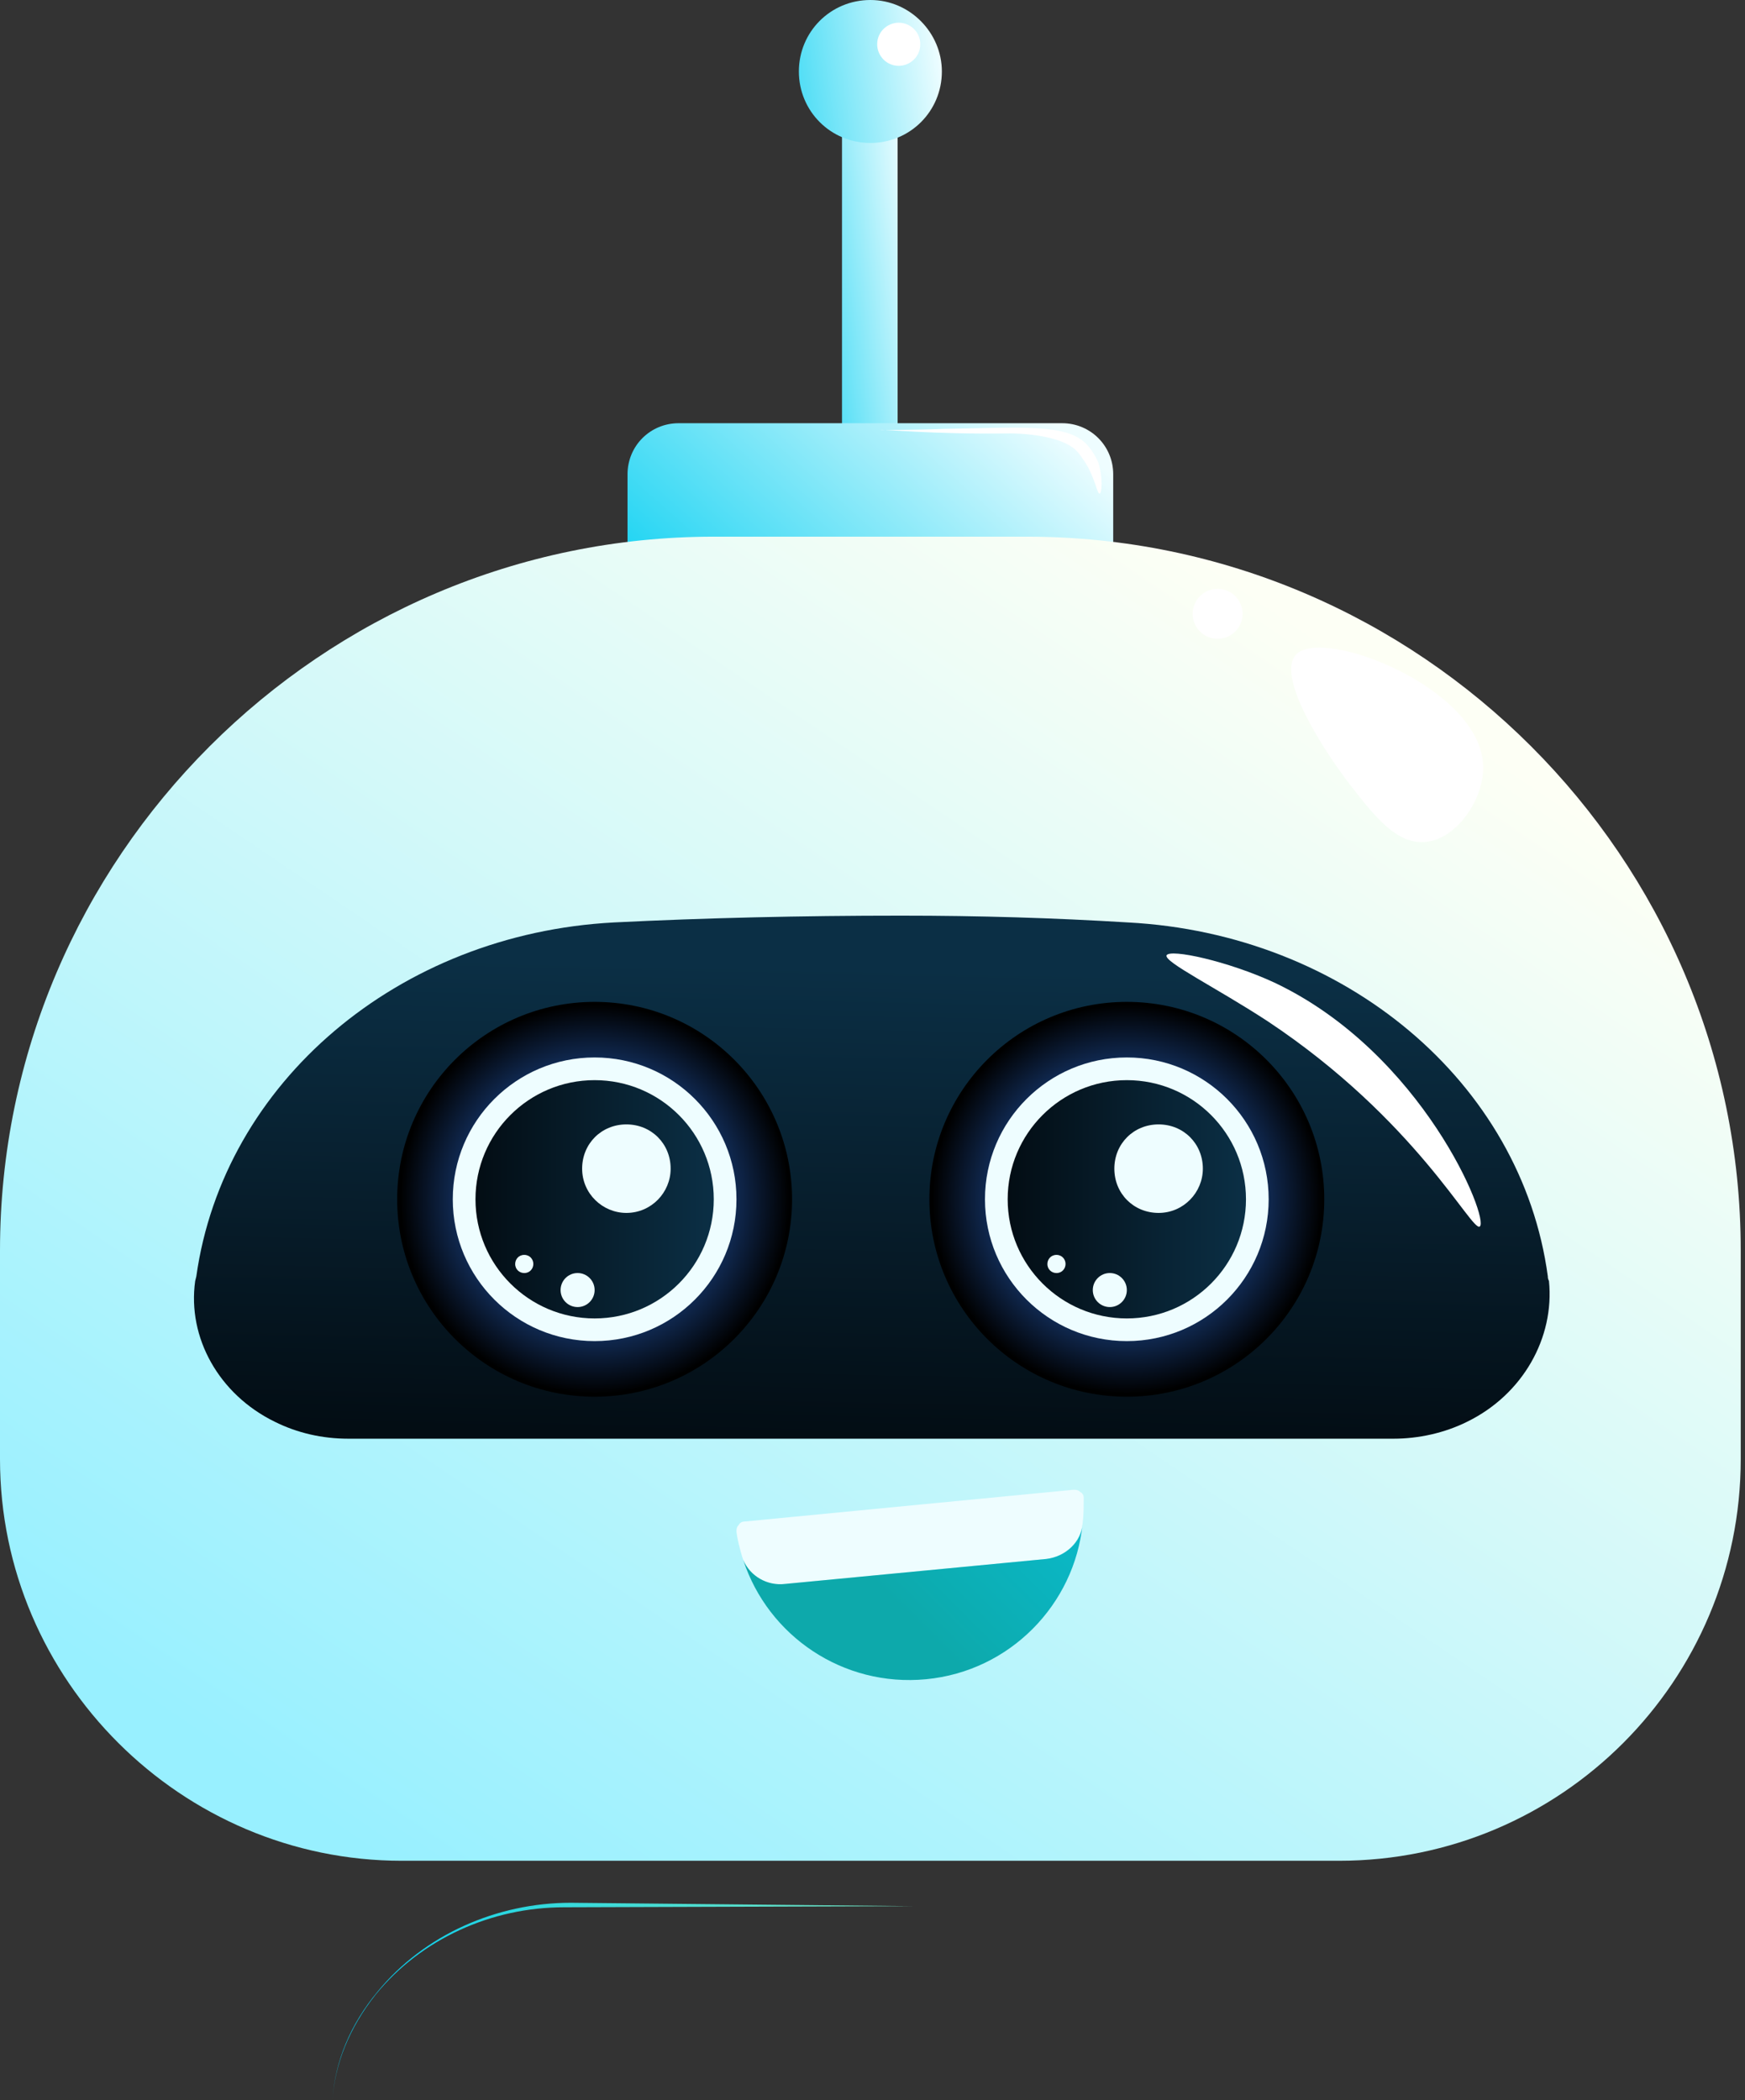 <?xml version="1.0" encoding="UTF-8"?> <svg xmlns="http://www.w3.org/2000/svg" width="108" height="130" viewBox="0 0 108 130" fill="none"><rect x="0" y="0" width="108" height="130" fill="#333333" stroke="none"/> <path d="M55.554 5.97H52.112V28.514H55.554V5.97Z" fill="url(#paint0_linear_798_5279)"></path> <path d="M65.738 41.016H41.999C40.243 41.016 38.839 39.611 38.839 37.855V29.357C38.839 27.601 40.243 26.197 41.999 26.197H65.738C67.494 26.197 68.898 27.601 68.898 29.357V37.855C68.898 39.611 67.494 41.016 65.738 41.016Z" fill="url(#paint1_linear_798_5279)"></path> <path d="M107.736 90.319C107.736 104.014 96.64 115.181 82.874 115.181H24.862C11.237 115.181 0 104.014 0 90.319V77.396C0 53.096 19.876 33.22 44.176 33.22H63.56C87.861 33.22 107.736 53.096 107.736 77.396V90.319Z" fill="url(#paint2_linear_798_5279)"></path> <path d="M90.811 88.001C89.406 88.703 87.791 89.055 86.246 89.055H21.561C19.946 89.055 18.401 88.703 16.996 88.001C13.555 86.316 11.588 82.804 12.08 79.292L12.15 79.011C13.836 67.002 24.652 57.801 37.996 57.099C43.614 56.818 49.584 56.678 55.765 56.678C60.611 56.678 65.246 56.818 69.811 57.099C83.225 57.801 94.182 67.002 95.797 79.011C95.797 79.082 95.797 79.152 95.867 79.292C96.219 82.804 94.252 86.316 90.811 88.001Z" fill="url(#paint3_linear_798_5279)"></path> <path d="M36.802 86.456C43.551 86.456 49.022 80.985 49.022 74.236C49.022 67.486 43.551 62.015 36.802 62.015C30.053 62.015 24.581 67.486 24.581 74.236C24.581 80.985 30.053 86.456 36.802 86.456Z" fill="url(#paint4_radial_798_5279)"></path> <path d="M36.802 83.014C41.651 83.014 45.581 79.084 45.581 74.235C45.581 69.387 41.651 65.456 36.802 65.456C31.953 65.456 28.023 69.387 28.023 74.235C28.023 79.084 31.953 83.014 36.802 83.014Z" fill="#EEFDFF"></path> <path d="M36.802 81.61C40.875 81.61 44.176 78.308 44.176 74.236C44.176 70.163 40.875 66.861 36.802 66.861C32.729 66.861 29.428 70.163 29.428 74.236C29.428 78.308 32.729 81.61 36.802 81.61Z" fill="url(#paint5_linear_798_5279)"></path> <path d="M41.507 72.339C41.507 73.814 40.313 75.079 38.768 75.079C37.294 75.079 36.029 73.885 36.029 72.339C36.029 70.794 37.223 69.6 38.768 69.6C40.313 69.6 41.507 70.794 41.507 72.339Z" fill="#EEFDFF"></path> <path d="M35.748 80.907C36.33 80.907 36.802 80.436 36.802 79.854C36.802 79.272 36.33 78.8 35.748 78.8C35.166 78.8 34.695 79.272 34.695 79.854C34.695 80.436 35.166 80.907 35.748 80.907Z" fill="#EEFDFF"></path> <path d="M33.009 78.239C33.009 78.52 32.798 78.801 32.447 78.801C32.166 78.801 31.885 78.59 31.885 78.239C31.885 77.958 32.096 77.677 32.447 77.677C32.798 77.677 33.009 77.958 33.009 78.239Z" fill="#EEFDFF"></path> <path d="M69.741 86.456C76.49 86.456 81.961 80.985 81.961 74.236C81.961 67.486 76.49 62.015 69.741 62.015C62.992 62.015 57.52 67.486 57.52 74.236C57.52 80.985 62.992 86.456 69.741 86.456Z" fill="url(#paint6_radial_798_5279)"></path> <path d="M69.74 83.014C74.589 83.014 78.519 79.084 78.519 74.235C78.519 69.387 74.589 65.456 69.74 65.456C64.892 65.456 60.961 69.387 60.961 74.235C60.961 79.084 64.892 83.014 69.74 83.014Z" fill="#EEFDFF"></path> <path d="M69.741 81.61C73.813 81.61 77.115 78.308 77.115 74.236C77.115 70.163 73.813 66.861 69.741 66.861C65.668 66.861 62.366 70.163 62.366 74.236C62.366 78.308 65.668 81.61 69.741 81.61Z" fill="url(#paint7_linear_798_5279)"></path> <path d="M74.446 72.339C74.446 73.814 73.252 75.079 71.707 75.079C70.162 75.079 68.968 73.885 68.968 72.339C68.968 70.794 70.162 69.6 71.707 69.6C73.252 69.6 74.446 70.794 74.446 72.339Z" fill="#EEFDFF"></path> <path d="M68.687 80.907C69.269 80.907 69.741 80.436 69.741 79.854C69.741 79.272 69.269 78.8 68.687 78.8C68.106 78.8 67.634 79.272 67.634 79.854C67.634 80.436 68.106 80.907 68.687 80.907Z" fill="#EEFDFF"></path> <path d="M65.948 78.239C65.948 78.52 65.737 78.801 65.386 78.801C65.105 78.801 64.824 78.59 64.824 78.239C64.824 77.958 65.035 77.677 65.386 77.677C65.737 77.677 65.948 77.958 65.948 78.239Z" fill="#EEFDFF"></path> <path d="M58.293 4.425C58.293 6.883 56.326 8.849 53.868 8.849C51.41 8.849 49.443 6.883 49.443 4.425C49.443 1.966 51.41 0 53.868 0C56.326 0 58.293 2.037 58.293 4.425Z" fill="url(#paint8_linear_798_5279)"></path> <path d="M56.958 2.739C56.958 3.512 56.326 4.074 55.624 4.074C54.851 4.074 54.29 3.442 54.29 2.739C54.29 1.967 54.922 1.405 55.624 1.405C56.326 1.405 56.958 1.967 56.958 2.739Z" fill="white"></path> <path d="M91.794 47.407C91.864 49.443 90.179 51.901 88.282 52.112C86.456 52.323 85.052 50.497 83.577 48.601C82.102 46.704 78.941 41.929 80.206 40.524C81.821 38.768 91.653 42.561 91.794 47.407Z" fill="white"></path> <path d="M75.36 39.541C76.213 39.541 76.905 38.849 76.905 37.995C76.905 37.142 76.213 36.45 75.36 36.45C74.506 36.45 73.814 37.142 73.814 37.995C73.814 38.849 74.506 39.541 75.36 39.541Z" fill="white"></path> <path d="M91.582 75.921C91.091 76.272 87.65 69.319 78.449 63.209C75.218 61.102 72.058 59.557 72.198 59.136C72.409 58.714 75.991 59.487 78.87 60.821C88.071 65.175 92.215 75.5 91.582 75.921Z" fill="white"></path> <path d="M68.055 30.551C67.915 30.551 67.845 29.919 67.353 28.936C67.353 28.936 67.072 28.444 66.791 28.093C65.878 26.828 62.718 26.828 62.507 26.828C57.661 26.899 54.501 26.548 54.501 26.618C54.501 26.618 56.818 26.618 58.434 26.548C63.139 26.477 65.948 26.196 67.213 27.461C67.704 27.952 67.985 28.655 67.985 28.655C68.266 29.568 68.196 30.551 68.055 30.551Z" fill="white"></path> <path d="M67.002 94.322C66.861 95.516 65.878 96.359 64.754 96.499L48.601 98.044C47.407 98.185 46.283 97.483 45.932 96.359C45.792 95.867 45.651 95.376 45.581 94.814C45.581 94.673 45.581 94.533 45.721 94.392C45.792 94.252 45.932 94.182 46.073 94.182L66.44 92.215C66.581 92.215 66.721 92.215 66.861 92.356C67.002 92.426 67.072 92.566 67.072 92.707C67.072 93.269 67.072 93.76 67.002 94.322Z" fill="#EEFDFF"></path> <path d="M67.002 94.322C66.51 99.308 62.507 103.452 57.31 103.944C52.183 104.435 47.548 101.275 46.002 96.57C46.424 97.553 47.477 98.185 48.601 98.044L64.754 96.499C65.948 96.359 66.932 95.446 67.002 94.322Z" fill="url(#paint9_linear_798_5279)"></path> <path d="M56.537 117.99L34.906 118.06C30.411 118.06 26.056 120.027 23.247 123.468C21.632 125.505 20.719 127.753 20.578 130C20.719 127.682 21.632 125.365 23.387 123.258C26.267 119.746 30.762 117.78 35.327 117.78L56.537 117.99Z" fill="url(#paint10_linear_798_5279)"></path> <defs> <linearGradient id="paint0_linear_798_5279" x1="46.851" y1="18.26" x2="57.173" y2="16.754" gradientUnits="userSpaceOnUse"> <stop offset="0.04" stop-color="#06CFF1"></stop> <stop offset="1" stop-color="#EEFDFF"></stop> </linearGradient> <linearGradient id="paint1_linear_798_5279" x1="44.219" y1="44.469" x2="62.536" y2="23.788" gradientUnits="userSpaceOnUse"> <stop offset="0.04" stop-color="#06CFF1"></stop> <stop offset="1" stop-color="#EEFDFF"></stop> </linearGradient> <linearGradient id="paint2_linear_798_5279" x1="17.688" y1="116.102" x2="73.426" y2="33.704" gradientUnits="userSpaceOnUse"> <stop offset="0.04" stop-color="#98F0FF"></stop> <stop offset="1" stop-color="#FDFFF5"></stop> </linearGradient> <linearGradient id="paint3_linear_798_5279" x1="53.672" y1="88.954" x2="54.317" y2="59.924" gradientUnits="userSpaceOnUse"> <stop stop-color="#030D14"></stop> <stop offset="1" stop-color="#0B2F45"></stop> </linearGradient> <radialGradient id="paint4_radial_798_5279" cx="0" cy="0" r="1" gradientUnits="userSpaceOnUse" gradientTransform="translate(36.824 74.221) scale(12.065 12.065)"> <stop offset="0.13" stop-color="#3280FC"></stop> <stop offset="1"></stop> </radialGradient> <linearGradient id="paint5_linear_798_5279" x1="29.475" y1="74.221" x2="44.174" y2="74.221" gradientUnits="userSpaceOnUse"> <stop stop-color="#030D14"></stop> <stop offset="1" stop-color="#0B2F45"></stop> </linearGradient> <radialGradient id="paint6_radial_798_5279" cx="0" cy="0" r="1" gradientUnits="userSpaceOnUse" gradientTransform="translate(69.758 74.221) scale(12.065 12.065)"> <stop offset="0.13" stop-color="#3280FC"></stop> <stop offset="1"></stop> </radialGradient> <linearGradient id="paint7_linear_798_5279" x1="62.408" y1="74.221" x2="77.107" y2="74.221" gradientUnits="userSpaceOnUse"> <stop stop-color="#030D14"></stop> <stop offset="1" stop-color="#0B2F45"></stop> </linearGradient> <linearGradient id="paint8_linear_798_5279" x1="44.583" y1="5.796" x2="58.243" y2="3.804" gradientUnits="userSpaceOnUse"> <stop offset="0.04" stop-color="#06CFF1"></stop> <stop offset="1" stop-color="#EEFDFF"></stop> </linearGradient> <linearGradient id="paint9_linear_798_5279" x1="53.422" y1="100.229" x2="74.438" y2="79.213" gradientUnits="userSpaceOnUse"> <stop offset="0.071" stop-color="#0DA9AB"></stop> <stop offset="1" stop-color="#06CFF1"></stop> </linearGradient> <linearGradient id="paint10_linear_798_5279" x1="30.624" y1="131.587" x2="64.108" y2="92.486" gradientUnits="userSpaceOnUse"> <stop offset="0.04" stop-color="#06CFF1"></stop> <stop offset="1" stop-color="#DEFA8E"></stop> </linearGradient> </defs> </svg> 